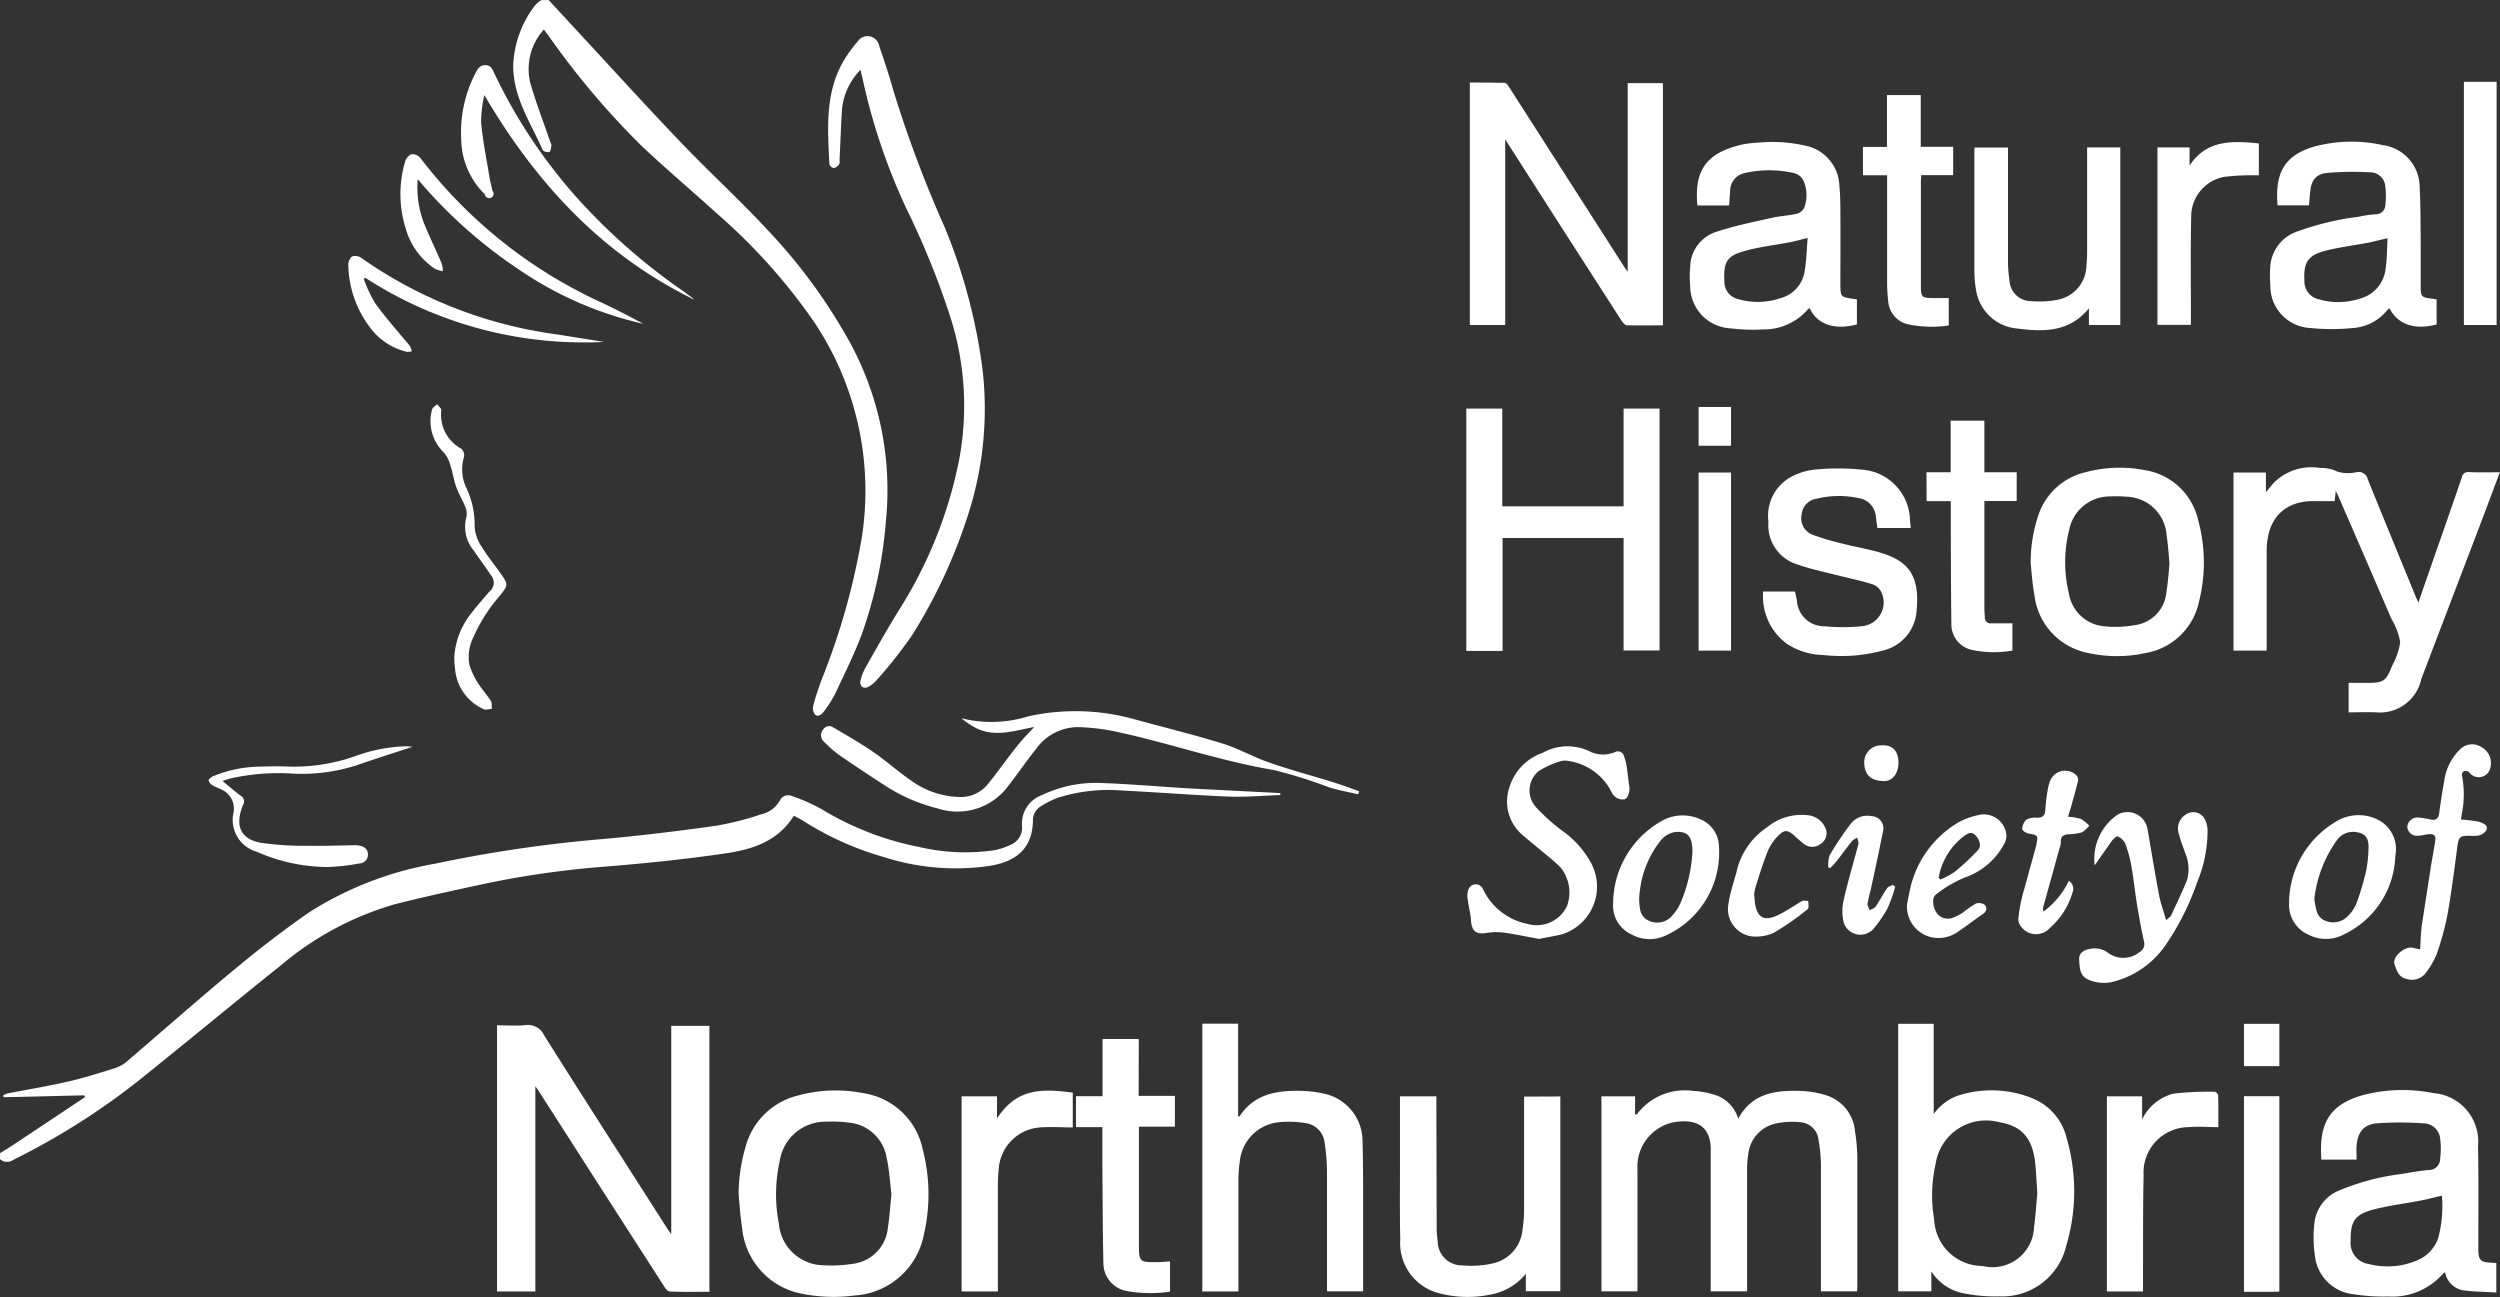<svg xmlns="http://www.w3.org/2000/svg" viewBox="0 0 169.61 88">
  <rect x="0" y="0" width="169.61" height="88" fill="#333333" stroke="none"/>
  <g data-name="Group 29">
    <g fill="#fff" data-name="Group 28">
      <path d="M0 78.24c.35-.22.7-.43 1.04-.66l4.73-3.15-.05-.12-5.46.13-.05-.12a1.5 1.5 0 01.31-.14c1.4-.27 2.79-.5 4.17-.82 1.01-.23 2-.55 3-.86a2.46 2.46 0 00.85-.43c2.52-2.15 5-4.35 7.56-6.46a73.12 73.12 0 014.85-3.7 23.34 23.34 0 018.55-3.31 92.14 92.14 0 0111.45-1.68c2.55-.23 5.1-.54 7.65-.9a20.19 20.19 0 003.03-.77 1.93 1.93 0 001.3-.98.63.63 0 01.83-.25 12 12 0 011.99.88 20.15 20.15 0 006.6 2.56 13.65 13.65 0 005.12.22 4.2 4.2 0 001.12-.38 1.24 1.24 0 00.75-1.23 2.05 2.05 0 011.36-2.13 8.44 8.44 0 013.95-.82c2.02.07 4.03.25 6.05.37l5.84.3.32.02v.13c-1.18.04-2.37.15-3.56.1-2.4-.1-4.8-.29-7.2-.41a11.32 11.32 0 00-4.35.5 5.9 5.9 0 00-1.1.55 1.11 1.11 0 00-.57.95c-.02 2.16-1.42 2.87-2.97 3.12a15.97 15.97 0 01-7.17-.61 20.78 20.78 0 01-5.4-2.42c-.21-.14-.45-.25-.68-.38-1.09 1.76-2.85 2.3-4.67 2.56-2.72.4-5.46.68-8.2.9a63.03 63.03 0 00-8.07 1.15c-2.05.44-4.1.88-6.14 1.4A20.96 20.96 0 0019 65.54c-2.94 2.34-5.82 4.74-8.75 7.09A48.12 48.12 0 01.9 78.69a.72.72 0 01-.9-.05z" data-name="Path 361"/>
      <path d="M37.22 0l2.07 2.24c2.32 2.5 4.6 5.02 6.96 7.48 1.87 1.96 3.88 3.79 5.72 5.77a37.2 37.2 0 015.68 7.72 20.95 20.95 0 012.45 12.17 29.52 29.52 0 01-1.67 7.75c-.52 1.35-1.17 2.66-1.79 3.98a7.98 7.98 0 01-.73 1.14c-.15.2-.38.42-.61.24a.7.7 0 01-.13-.6c.16-.62.36-1.2.58-1.8a46.86 46.86 0 002.73-9.7 20.59 20.59 0 00-3.25-14.55 39.4 39.4 0 00-6.53-7.3C47 13 45.23 11.5 43.55 9.92a54.26 54.26 0 01-6.35-7.52l-.3-.4a4.01 4.01 0 00-.93 3.6c.39 1.37.91 2.7 1.37 4.05.03.08.09.16.07.23-.02.16-.06.4-.14.43-.13.04-.4-.03-.45-.13-.82-1.87-2.03-3.6-2-5.78a7.1 7.1 0 011.5-4.06 1.9 1.9 0 01.4-.33z" data-name="Path 362"/>
      <path d="M48.13 69.6v18.04c-.91 0-1.8.02-2.7-.02-.13 0-.29-.21-.38-.36l-4.6-7.15-3.89-6.07c-.05-.09-.12-.17-.24-.34v13.92h-2.6V69.56c.64 0 1.28.05 1.92-.01a1.2 1.2 0 011.27.68c2.75 4.37 5.55 8.72 8.33 13.07.07.12.15.22.3.43V69.6z" data-name="Path 363"/>
      <path d="M123.54 87.61v-.52V79a10.31 10.31 0 00-.16-1.64 1.34 1.34 0 00-1.3-1.23 5.32 5.32 0 00-1.63.1 2.38 2.38 0 00-1.84 2.08 6.77 6.77 0 00-.08 1.03v8.27h-2.47v-.48-8.83-.12c.09-1.99-1.24-2.28-2.57-2.03a3.08 3.08 0 00-2.4 3.15v8.31h-2.44V74.38h2.28v1.23l.12-.01a4.07 4.07 0 013.81-1.59 6 6 0 011.6.31 2.4 2.4 0 011.47 1.58c.92-1.73 2.5-1.93 4.15-1.89a6.6 6.6 0 011.82.3 2.8 2.8 0 011.95 2.44 12.48 12.48 0 01.16 1.85v8.67l-.02.34z" data-name="Path 364"/>
      <path d="M110.43 18.45V5.64h2.39v16.43c-.83 0-1.64.02-2.45 0-.12 0-.27-.18-.35-.3q-3.46-5.37-6.9-10.75l-1-1.56v12.59h-2.4V5.6c.79 0 1.58 0 2.37.02.1 0 .23.17.3.3l7.75 12.1c.07.12.15.22.29.42" data-name="Path 365"/>
      <path d="M169.6 32.04l-1.08 2.88-4.18 10.96-.08.23a2.87 2.87 0 01-3.04 2.22c-.61-.03-1.23 0-1.88 0v-2h1.3c1.07 0 1.25-.13 1.64-1.14a4.84 4.84 0 00.56-1.62 4.66 4.66 0 00-.6-1.59q-1.77-4.12-3.56-8.23l-.21-.45-.08.7h-1.24c-2.18-.08-3.37 1.2-3.37 3.39v6.75h-2.25V32.06h2.2v1.33l.48-.58a3.6 3.6 0 013.2-1.06 2.38 2.38 0 011.15.24 2.54 2.54 0 001.34.04.63.63 0 01.74.49c1.08 2.67 2.18 5.34 3.27 8l.16.36 1.09-3.13c.62-1.78 1.25-3.57 1.86-5.36a.42.42 0 01.49-.36c.67.03 1.34.01 2.1.01" data-name="Path 366"/>
      <path d="M131.03 86.27v1.34h-2.25V69.46h2.41v6.12a3.47 3.47 0 011.62-1.24 7.37 7.37 0 015.16.21 3.88 3.88 0 012.24 2.66 12.97 12.97 0 01-.03 7.32 4.45 4.45 0 01-4.52 3.42 10.99 10.99 0 01-2.56-.23 3.33 3.33 0 01-2.06-1.45m7.18-5.31c-.05-.76-.08-1.4-.14-2.04-.19-1.72-.92-2.54-2.46-2.79a3.46 3.46 0 00-4.3 2.83 9.68 9.68 0 00-.1 3.76 3.3 3.3 0 003.29 3.17 2.82 2.82 0 003.49-2.66c.11-.79.15-1.58.22-2.27" data-name="Path 367"/>
      <path d="M110.15 44.13V36.5h-8.21v7.66h-2.46V27.72h2.44v6.63h8.23v-6.63h2.44v16.41z" data-name="Path 368"/>
      <path d="M165.88 86.33c-.05.02-.08.02-.1.04a4.55 4.55 0 01-3.73 1.59 12.69 12.69 0 01-2.34-.15 2.94 2.94 0 01-2.66-2.64 8.64 8.64 0 01-.03-2.21 2.73 2.73 0 011.79-2.24 16.06 16.06 0 014.1-1.07c.61-.1 1.24-.22 1.87-.27a.76.76 0 00.77-.75 5.85 5.85 0 000-1.4 1.15 1.15 0 00-1.14-1.02 22.35 22.35 0 00-3.16 0c-.9.08-1.3.62-1.37 1.53-.02.3 0 .6 0 .93h-2.39c-.14-2.17.3-3.66 2.81-4.37a10.63 10.63 0 014.79-.14 3.3 3.3 0 013.03 3.6c.04 2.13.02 4.27.02 6.4v.54c0 .81.14.95.96.97l.26.02v2c-.79-.05-1.56-.05-2.3-.16a1.5 1.5 0 01-1.17-1.2m-.22-5.21c-.54.12-1.01.25-1.5.34-1.04.2-2.11.33-3.15.6-1.26.33-1.56.81-1.54 2.1a1.43 1.43 0 001.21 1.59 5.1 5.1 0 003.27-.23 2.53 2.53 0 001.46-1.53 8.54 8.54 0 00.25-2.87" data-name="Path 369"/>
      <path d="M84.02 87.62h-2.45V69.45H84v6.3c.06-.01.1 0 .1-.02 1-1.52 2.54-1.76 4.17-1.72a7.58 7.58 0 011.47.17 3.3 3.3 0 012.7 3.22c.03.95.03 1.9.04 2.84V87.61h-2.45v-.55-7.55a13.94 13.94 0 00-.16-1.97 1.5 1.5 0 00-1.35-1.35 6.79 6.79 0 00-1.8-.05 2.96 2.96 0 00-2.61 2.69 8 8 0 00-.09 1.15v7.14z" data-name="Path 370"/>
      <path d="M62.6 77.97a4.85 4.85 0 00-4-3.8 9.73 9.73 0 00-4.49.16 4.88 4.88 0 00-3.53 3.48 11.73 11.73 0 00-.47 3.21c.07.77.12 1.54.24 2.3a5.01 5.01 0 004.15 4.47 10.98 10.98 0 003.49.1 5.1 5.1 0 004.68-4.09 12.08 12.08 0 00-.07-5.83m-2.36 5.3a2.72 2.72 0 01-2.45 2.48 9.04 9.04 0 01-2.32.06 3.09 3.09 0 01-2.63-2.8 10.53 10.53 0 01.07-4.3 3.13 3.13 0 013.15-2.61 8.7 8.7 0 011.51.06 2.86 2.86 0 012.58 2.37c.19.85.23 1.73.33 2.5-.09.83-.13 1.54-.24 2.24" data-name="Path 371"/>
      <path d="M58.38 4.74a4.38 4.38 0 00-1.26 2.75c-.07 1.1-.1 2.2-.16 3.3 0 .12.03.27-.03.36a.58.58 0 01-.36.25.4.4 0 01-.3-.26c-.12-2.52-.33-5.05 1.15-7.31a10.1 10.1 0 01.77-1.02.8.8 0 011.45.28c.34 1 .68 2 .96 3.02a81.35 81.35 0 003.48 9.28 37.99 37.99 0 012.58 9.68 23.38 23.38 0 01-1.15 10.36 35.64 35.64 0 01-3.62 7.65 30.4 30.4 0 01-2.45 3.1 1.95 1.95 0 01-.55.43.42.42 0 01-.37.01.45.45 0 01-.16-.37 3.63 3.63 0 01.34-.92c.76-1.35 1.52-2.7 2.34-4.02a29.75 29.75 0 004.03-10.11 19.8 19.8 0 00-.63-9.8 55.9 55.9 0 00-2.98-7.32 41.38 41.38 0 01-2.95-8.8l-.13-.53" data-name="Path 372"/>
      <path d="M117.3 13.94h-2.14c-.16-1.7.18-2.93 1.64-3.66a6.2 6.2 0 012.47-.6 9.99 9.99 0 013.2.2 2.87 2.87 0 012.32 2.7c.06.62.07 1.24.07 1.86.01 1.6 0 3.21 0 4.82 0 .88.02.9.9 1.02l.22.03v1.7c-1.53.4-2.7 0-3.2-1.1a.46.46 0 00-.13.08 3.94 3.94 0 01-3.06 1.36 12.02 12.02 0 01-2.14-.07 2.88 2.88 0 01-2.78-2.89 7.27 7.27 0 010-1.32 2.54 2.54 0 011.83-2.36c1.21-.4 2.46-.65 3.7-.93.56-.13 1.15-.15 1.71-.28a.8.8 0 00.49-.4 2.44 2.44 0 000-1.74 1 1 0 00-.8-.64 7.45 7.45 0 00-3.23.02 1.23 1.23 0 00-.99 1.17l-.07 1.02m5.33 2.22c-.47.1-.82.21-1.18.28-1.03.2-2.07.31-3.07.59-1.27.34-1.47.78-1.4 2.13a1.2 1.2 0 00.96 1.15 4.75 4.75 0 002.84-.07 2.23 2.23 0 001.63-1.75c.14-.75.15-1.52.22-2.34" data-name="Path 373"/>
      <path d="M156.64 13.93h-2.12c-.18-2.12.4-3.4 2.54-4a9.75 9.75 0 014.62-.08 2.88 2.88 0 012.48 2.88c.07 1.3.06 2.61.07 3.92v2.76c0 .71.05.77.75.85l.33.05v1.7c-1.48.4-2.63.01-3.2-1.1a1.17 1.17 0 00-.15.13 3.25 3.25 0 01-2.27 1.21 14.83 14.83 0 01-2.99 0 2.85 2.85 0 01-2.67-2.9 8.11 8.11 0 010-1.35 2.71 2.71 0 011.9-2.32 18.93 18.93 0 014.12-.98 7.4 7.4 0 011.1-.16.64.64 0 00.68-.62 5.24 5.24 0 00-.01-1.35 1.03 1.03 0 00-1.06-.88 19.88 19.88 0 00-2.86.04c-.8.08-1.1.51-1.17 1.31l-.08.9m5.33 2.22l-1.18.28c-1.02.2-2.06.32-3.07.58-1.15.3-1.46.81-1.39 2a1.24 1.24 0 001 1.29 4.64 4.64 0 002.73-.04 2.36 2.36 0 001.78-2.05c.1-.66.09-1.34.13-2.06" data-name="Path 374"/>
      <path d="M105.86 74.39V87.6h-2.34v-1.18a4.04 4.04 0 01-2.45 1.42 7.65 7.65 0 01-3.35-.08A3.5 3.5 0 0195 84.1c-.04-1.69-.02-3.38-.02-5.07v-4.65h2.47v.5l.02 8.5a6.03 6.03 0 00.07.82 1.64 1.64 0 001.68 1.65 6.7 6.7 0 002.08-.14 2.58 2.58 0 002-2.34 8.64 8.64 0 00.1-1.2V74.4z" data-name="Path 375"/>
      <path d="M137.77 38.13a9.96 9.96 0 01.53-3.2 4.43 4.43 0 013.22-2.9 8.9 8.9 0 013.96-.14 4.41 4.41 0 013.65 3.39 10.89 10.89 0 01.05 5.58 4.47 4.47 0 01-3.65 3.45 8.98 8.98 0 01-3.81 0 4.53 4.53 0 01-3.7-3.97c-.14-.73-.18-1.47-.26-2.2m9.43.14c-.06-.67-.1-1.33-.2-1.98a2.8 2.8 0 00-2.7-2.6 7.34 7.34 0 00-1.1-.02 2.8 2.8 0 00-2.8 2.24 8.94 8.94 0 00-.03 4.33 2.66 2.66 0 002.3 2.23 7.33 7.33 0 002.12-.06 2.47 2.47 0 002.2-2.27c.1-.62.15-1.25.2-1.87" data-name="Path 376"/>
      <path d="M129.63 35.82h-2.26l-.1-.7a1.38 1.38 0 00-1.19-1.33 6.36 6.36 0 00-2.86.05 1.16 1.16 0 00-.98 1.02 1.2 1.2 0 00.68 1.4 16.93 16.93 0 002.08.62c.84.22 1.7.36 2.53.6 1.94.57 2.73 1.56 2.5 3.96a2.97 2.97 0 01-2.22 2.68 10.93 10.93 0 01-4.09.32 4.69 4.69 0 01-2.49-.76 4 4 0 01-1.61-3.55h2.16l.13.61a1.85 1.85 0 001.87 1.75 12.88 12.88 0 002.47 0 1.62 1.62 0 001.4-2.29 1.06 1.06 0 00-.64-.57c-.87-.26-1.76-.45-2.63-.67-.8-.2-1.61-.37-2.38-.65a2.77 2.77 0 01-2.02-2.92 3 3 0 011.58-3.06 4.4 4.4 0 011.65-.48 16.06 16.06 0 013.07.01 3.51 3.51 0 013.3 3.42l.05.53" data-name="Path 377"/>
      <path d="M141.6 10h2.25v12.05h-2.13v-1.13c-1.34 1.63-3.08 1.6-4.84 1.37a3.09 3.09 0 01-2.8-2.52 8 8 0 01-.13-1.52v-8l.01-.24h2.27v7.64a8.63 8.63 0 00.1 1.36 1.47 1.47 0 001.5 1.42 6.26 6.26 0 001.8-.1 2.4 2.4 0 001.92-2.29c.03-.34.05-.68.05-1.03v-6.47z" data-name="Path 378"/>
      <path d="M77.25 74.35h2.46v2.09h-2.44v8.03c0 1.11.05 1.17 1.15 1.16.31 0 .63-.03.96-.05v2.05a9.02 9.02 0 01-3.03-.06 1.92 1.92 0 01-1.49-1.86c-.05-2.16-.05-4.31-.07-6.47v-2.77H73v-2.1h1.8v-3.88h2.46z" data-name="Path 379"/>
      <path d="M128.03 11.89h-1.64V9.97h1.63V6.45h2.29v3.51h2.2v1.92h-2.16l-.03.42v7.1c0 .76.07.82.83.82h1.06v1.86a7.81 7.81 0 01-2.86-.1 1.74 1.74 0 01-1.25-1.58 11.12 11.12 0 01-.07-1.2v-6.8-.5" data-name="Path 380"/>
      <path d="M67.7 87.62h-2.46V74.38h2.4v1.5c1.3-1.98 2.88-2.06 5.14-1.75v2.36c-.75 0-1.49-.06-2.22 0a3.02 3.02 0 00-2.8 2.79 11.05 11.05 0 00-.06 1.19v6.64z" data-name="Path 381"/>
      <path d="M130.7 32.04h1.64v-3.5h2.29v3.5h2.19v1.95h-2.19V41.43l.03.46a.38.38 0 00.42.4h1.45v1.85a7.28 7.28 0 01-2.8-.06 1.77 1.77 0 01-1.34-1.81c-.03-2.04-.03-4.07-.04-6.1V34h-1.64z" data-name="Path 382"/>
      <path d="M150.5 76.47c-.72 0-1.38-.06-2.03 0a3.08 3.08 0 00-3.04 3.26c-.05 2.45-.03 4.9-.04 7.34v.55h-2.45V74.38h2.39v1.57a3.25 3.25 0 012.11-1.75 20.2 20.2 0 012.83-.13c.07 0 .22.17.22.26.02.69.01 1.37.01 2.14" data-name="Path 383"/>
      <path d="M70.17 49.32c-1.37.26-2.7.73-4 .05a5.15 5.15 0 01-.94-.64 8.4 8.4 0 004.53-.13 14.82 14.82 0 017.14.18c2 .55 4.04 1.05 6.03 1.66 1.1.34 2.11.93 3.2 1.3 1.42.5 2.88.88 4.32 1.33.6.19 1.17.4 1.76.61l-.06.21c-.65-.15-1.3-.27-1.94-.46a32.43 32.43 0 00-3.8-1.19c-3.58-.6-7.01-1.8-10.55-2.57a14 14 0 00-2.73-.34 3.5 3.5 0 00-2.83 1.47c-.65.81-1.24 1.68-1.88 2.5a4.29 4.29 0 01-4.83 1.54 11.64 11.64 0 01-3.32-1.4q-1.67-1.07-3.3-2.19a8.5 8.5 0 01-1.09-.95.59.59 0 01-.04-.8.48.48 0 01.69-.15c.9.53 1.8 1.04 2.66 1.63.9.61 1.7 1.34 2.6 1.96a5.83 5.83 0 003.26 1.13 2.36 2.36 0 001.97-.87c.68-.84 1.3-1.73 1.98-2.58.34-.44.74-.83 1.17-1.3" data-name="Path 384"/>
      <path d="M104.42 63.7c-.78-.14-1.54-.3-2.32-.42a4.28 4.28 0 00-1.22.01c-.74.12-1.03-.1-1.08-.85-.03-.46-.16-.92-.22-1.38a1.33 1.33 0 01.03-.67.53.53 0 011.01-.05 4.26 4.26 0 003 2.34 2.27 2.27 0 002.7-1.23 2.69 2.69 0 00-.45-2.6c-.52-.53-1.12-.97-1.68-1.45-.35-.3-.71-.57-1.04-.88a2.98 2.98 0 01-.76-3.06 3.56 3.56 0 012.26-2.38 3.46 3.46 0 013.29-.06 2.07 2.07 0 001.64 0 .42.42 0 01.6.29 3.2 3.2 0 01.17.63c.07.46.12.92.18 1.39l.01.04c.05.4-.12.85-.38.87a.85.85 0 01-.83-.51 3.89 3.89 0 00-2.91-2.1 1.06 1.06 0 00-.53.01 5.4 5.4 0 00-1.53.7 1.7 1.7 0 00-.1 2.48 13.07 13.07 0 001.78 1.58 6.36 6.36 0 011.82 2 3.39 3.39 0 01-1.87 4.98c-.51.13-1.04.21-1.57.32" data-name="Path 385"/>
      <path d="M153.25 9.74v2.15h-.47a15.37 15.37 0 00-1.89.11 2.74 2.74 0 00-2.23 2.75c-.05 2.25-.02 4.5-.02 6.76v.53h-2.27V10h2.18v1.23c1.18-1.78 2.92-1.67 4.7-1.5" data-name="Path 386"/>
      <path d="M167.16 5.55h2.22v16.5h-2.22z" data-name="Rectangle 26"/>
      <path d="M142.11 58.7a3.63 3.63 0 011.59-3.45 1.38 1.38 0 012 1.02c.26 1.49.5 2.98.78 4.46.1.54.3 1.07.48 1.7.18-.17.3-.23.34-.33.37-.8.75-1.59 1.08-2.4a2.74 2.74 0 00-.14-1.85c-.13-.41-.3-.8-.4-1.22a1.13 1.13 0 01.71-1.49.87.87 0 011.07.52 1.63 1.63 0 01.15.68 9.1 9.1 0 01-.72 3.55 17.5 17.5 0 01-2.13 4.23 6.16 6.16 0 01-3.7 2.52 2.73 2.73 0 01-1.1-.03c-.95-.23-1.02-.63-1.06-1.54-.02-.4.3-.61.67-.68a1.55 1.55 0 011.22.2 1.75 1.75 0 002.21 0 .62.62 0 00.3-.7 47.3 47.3 0 01-.44-2.3c-.16-.96-.26-1.93-.43-2.89a7.91 7.91 0 00-.42-1.5 1.05 1.05 0 00-.51-.46c-.06-.03-.29.19-.4.33l-1.15 1.64" data-name="Path 387"/>
      <path d="M152.24 74.37h2.4v13.25l-.37.02h-2.03z" data-name="Path 388"/>
      <path d="M166.96 55.6a11.12 11.12 0 011.17.14c.21.05.5.17.57.33.1.27-.25.59-.62.63a4.96 4.96 0 01-.57 0c-.62 0-.7.1-.79.7-.2 1.54-.4 3.1-.67 4.64a19.6 19.6 0 01-.75 2.73 5.46 5.46 0 01-.7 1.2 1.16 1.16 0 01-1.3.45c-.56-.1-.71-.58-.85-1.02-.15-.5.7-1.22 1.24-1.1l.5.11c.04-.56.04-1.08.11-1.59l.57-3.7c.1-.68.24-1.36.34-2.04.07-.4-.07-.53-.48-.48-.23.03-.46.1-.69.1a.65.65 0 01-.72-.62.7.7 0 01.74-.62 7.53 7.53 0 01.85.14c.33.07.52-.05.57-.4.1-.72.2-1.44.34-2.16a3.66 3.66 0 011.04-2.16 1.16 1.16 0 011.5-.19 1.24 1.24 0 01.57 1.49.8.8 0 01-1.32.32c-.06-.05-.11-.14-.18-.16a.36.36 0 00-.27-.02c-.08.04-.16.19-.14.25a6.68 6.68 0 010 2.65l-.06.38" data-name="Path 389"/>
      <path d="M155.3 61.17a6.45 6.45 0 013.12-5.39 2.92 2.92 0 012.84-.2 2.24 2.24 0 011.25 2.48 6.12 6.12 0 01-3.5 5.34 2.58 2.58 0 01-2.4.01 2.2 2.2 0 01-1.3-2.25m1.7-.23a5.84 5.84 0 00.17.92 1.02 1.02 0 00.37.51 1.38 1.38 0 001.76-.23 2.55 2.55 0 00.55-.81 18.2 18.2 0 00.65-2.16 8.57 8.57 0 00.18-1.68c.02-.6-.23-.91-.7-1a1.35 1.35 0 00-1.4.46 8.47 8.47 0 00-1.57 3.99" data-name="Path 390"/>
      <path d="M109.44 61.29a6.45 6.45 0 013.48-5.69 2.9 2.9 0 012.48 0 2.04 2.04 0 011.22 1.8 6.18 6.18 0 01-3.57 6.05 2.54 2.54 0 01-2.35-.05 2.14 2.14 0 01-1.26-2.11m5.38-3.47c.02-1.08-.34-1.48-1.25-1.36a1.64 1.64 0 00-.85.5 6.7 6.7 0 00-1.46 3.44 3.71 3.71 0 00.03 1.38.96.96 0 00.42.6 1.33 1.33 0 001.78-.31 3.03 3.03 0 00.48-.71 10.2 10.2 0 00.85-3.54" data-name="Path 391"/>
      <path d="M47.1 20.33c-6.26-3.06-10.73-7.9-14.24-13.88a8.57 8.57 0 00-.22 1.86c.12 1.26.37 2.51.58 3.77.04.29.14.56.18.85a.3.3 0 11-.51.25 5.33 5.33 0 01-1.6-3.69 8.78 8.78 0 01.99-4.57c.14-.27.3-.5.64-.5.37 0 .48.25.6.52a35.58 35.58 0 006.79 9.72 40.97 40.97 0 006.17 5.18l.53.4a.73.73 0 01.08.1" data-name="Path 392"/>
      <path d="M115.24 32.06h2.2v12.08h-2.2z" data-name="Rectangle 27"/>
      <path d="M129.38 61.35c.07-.35.13-.7.21-1.04a6.98 6.98 0 013.3-4.53 5.18 5.18 0 011.46-.51 1.54 1.54 0 011.76 1.28 1.1 1.1 0 01-.12.67 4.78 4.78 0 01-2.71 2.32 8.65 8.65 0 00-1.92 1.13c-.29.2-.26.77-.02 1.18a.93.93 0 001.1.43 3.28 3.28 0 00.73-.37 8.1 8.1 0 01.88-.61.67.67 0 01.6.09c.18.18.15.44-.12.62-.56.38-1.09.8-1.65 1.17a2.28 2.28 0 01-1.88.4 2.14 2.14 0 01-1.62-2.23m2.15-1.8l.1.12a5.36 5.36 0 00.96-.5 15.88 15.88 0 001.61-1.5c.25-.27.1-.74-.21-1.03-.27-.26-.53-.06-.74.08a4.5 4.5 0 00-1.72 2.82" data-name="Path 393"/>
      <path d="M28.34 12.16a6.78 6.78 0 00.6 3.4c.33.78.7 1.54 1.02 2.3a2.22 2.22 0 01.09.54 2.05 2.05 0 01-.55-.17 4.84 4.84 0 01-1.97-2.71 7.76 7.76 0 01-.03-4.6.74.74 0 01.43-.46.72.72 0 01.59.26 32.49 32.49 0 0012.43 9.87q1.37.66 2.7 1.38a24.55 24.55 0 01-8.38-3.64 32.74 32.74 0 01-6.92-6.16" data-name="Path 394"/>
      <path d="M138.63 61.85a5.6 5.6 0 001.73-2.09.62.62 0 01.26.75 5.1 5.1 0 01-1.54 2.44 1.26 1.26 0 01-1.98-.11.73.73 0 01-.17-.48 11.32 11.32 0 01.26-1.53l.92-3.33.04-.16c.13-.68.13-.67-.57-.8-.15-.04-.39-.2-.38-.29a.96.96 0 01.26-.63 1.18 1.18 0 01.7-.14c.4 0 .59-.11.6-.54a12.25 12.25 0 01.15-1.26 2.69 2.69 0 01.12-.52 1.1 1.1 0 011.8-.6.47.47 0 01.16.39c-.15.62-.33 1.24-.5 1.86l-.19.6a4 4 0 01.88.15 2.53 2.53 0 01.57.47c-.17.15-.33.37-.54.45a3.48 3.48 0 01-.89.12c-.34.03-.54.17-.5.55a1.1 1.1 0 01-.08.35l-1.13 4.08a1.18 1.18 0 00.02.27" data-name="Path 395"/>
      <path d="M119.02 60.79c.02.17.02.35.05.52.16.92.58 1.2 1.45.82.61-.26 1.16-.67 1.74-1 .11-.06.28 0 .42-.01 0 .19.06.47-.03.55a18.07 18.07 0 01-2.32 1.62 2.92 2.92 0 01-1.55.23 1.88 1.88 0 01-1.5-2.28c.11-.77.4-1.52.58-2.29a4.92 4.92 0 012.02-2.82 3.68 3.68 0 012.69-.83 1.45 1.45 0 011.32 1 .86.86 0 01-.35.94.92.92 0 01-1.08.07 9 9 0 01-.72-.61c-.44-.4-.68-.43-1.1 0a3.29 3.29 0 00-.7 1.03c-.34.84-.6 1.7-.87 2.56a2.46 2.46 0 00-.06.5" data-name="Path 396"/>
      <path d="M40.93 23.2a27.24 27.24 0 01-16.14-4.35l-.11.07a9.34 9.34 0 00.77 1.65c.67.93 1.44 1.8 2.18 2.69a1.75 1.75 0 01.2.25 1.77 1.77 0 01.11.32 1.02 1.02 0 01-.33.04 4.33 4.33 0 01-2.52-1.67 7.23 7.23 0 01-1.46-4.22.75.75 0 01.25-.58.7.7 0 01.62.09 30.02 30.02 0 0013.3 5.2l3.13.5" data-name="Path 397"/>
      <path d="M27.97 50.67c-1.34.44-2.6.84-3.84 1.27a12.12 12.12 0 01-4.14.55 15.09 15.09 0 00-4.39.33l-.51.16c.44.36.83.7 1.23 1a.44.44 0 01.17.63 1.06 1.06 0 00-.06.15c-.48 1.3-.08 2.18 1.28 2.42a20.63 20.63 0 003.23.2c1.07.02 2.15-.02 3.22-.04a1.05 1.05 0 01.16.02c.34.05.62.19.64.58a.59.59 0 01-.57.64 14.27 14.27 0 01-2.12.24 11.89 11.89 0 01-4.84-1.03 2.25 2.25 0 01-1.58-2.7 1.42 1.42 0 00-.81-1.52c-.21-.1-.44-.18-.63-.3a.56.56 0 01-.26-.33c0-.07.16-.2.27-.26a8.48 8.48 0 013.25-.67c.66-.02 1.32-.03 1.98 0a12.47 12.47 0 004.45-.71 10.82 10.82 0 013.46-.67l.41.03" data-name="Path 398"/>
      <path d="M30.82 44.6a5.23 5.23 0 011.16-3c.38-.5.8-.97 1.21-1.45a.78.78 0 00.1-1.15c-.37-.56-.78-1.1-1.15-1.65a2.52 2.52 0 01-.49-2.3 1.17 1.17 0 00-.1-.7c-.18-.45-.44-.87-.6-1.32-.17-.47-.23-.97-.39-1.45a2.23 2.23 0 00-.45-.88 2.96 2.96 0 01-.8-2.91c.03-.14.23-.25.35-.37.1.14.29.29.28.42a2.61 2.61 0 001.35 2.6.61.61 0 01.2.53 2.9 2.9 0 00.15 2.13 5.79 5.79 0 01.56 2.63 2.72 2.72 0 00.48 1.36c.39.65.88 1.23 1.31 1.85.5.72.48.76-.04 1.43a11.12 11.12 0 00-1.82 2.83 3.03 3.03 0 00-.28 1.92 4.93 4.93 0 00.57 1.21c.27.43.62.81.89 1.24.08.13.04.35.05.53-.18 0-.38.08-.53.02a3.28 3.28 0 01-1.96-2.78c-.04-.25-.04-.5-.05-.74" data-name="Path 399"/>
      <path d="M124.04 58.86a2.08 2.08 0 01.09-.83 20.36 20.36 0 011.4-2.1 1.42 1.42 0 011.43-.56.83.83 0 01.78 1.08c-.26 1.33-.55 2.66-.84 3.99a8.87 8.87 0 00-.2.88c-.01.13.1.28.15.43.14-.08.31-.12.39-.23.28-.4.5-.85.78-1.25.07-.12.26-.16.4-.24l.16.14a10.78 10.78 0 01-.54 1.49 8.7 8.7 0 01-.96 1.38 1.19 1.19 0 01-1.99-.43 3.27 3.27 0 01-.01-1.53c.28-1.28.67-2.54 1-3.81.03-.13-.05-.3-.08-.44a1.43 1.43 0 00-.35.23c-.36.45-.7.92-1.05 1.37-.13.16-.28.3-.41.45z" data-name="Path 400"/>
      <path d="M152.24 69.46h2.4v2.87h-2.4z" data-name="Rectangle 28"/>
      <path d="M115.24 27.61h2.2v2.63h-2.2z" data-name="Rectangle 29"/>
      <path d="M128.8 51.72c0 .75-.39 1.26-.95 1.27-.9 0-1.35-.4-1.37-1.22a1.14 1.14 0 011.2-1.2c.73-.05 1.11.4 1.12 1.15" data-name="Path 401"/>
    </g>
  </g>
</svg>
